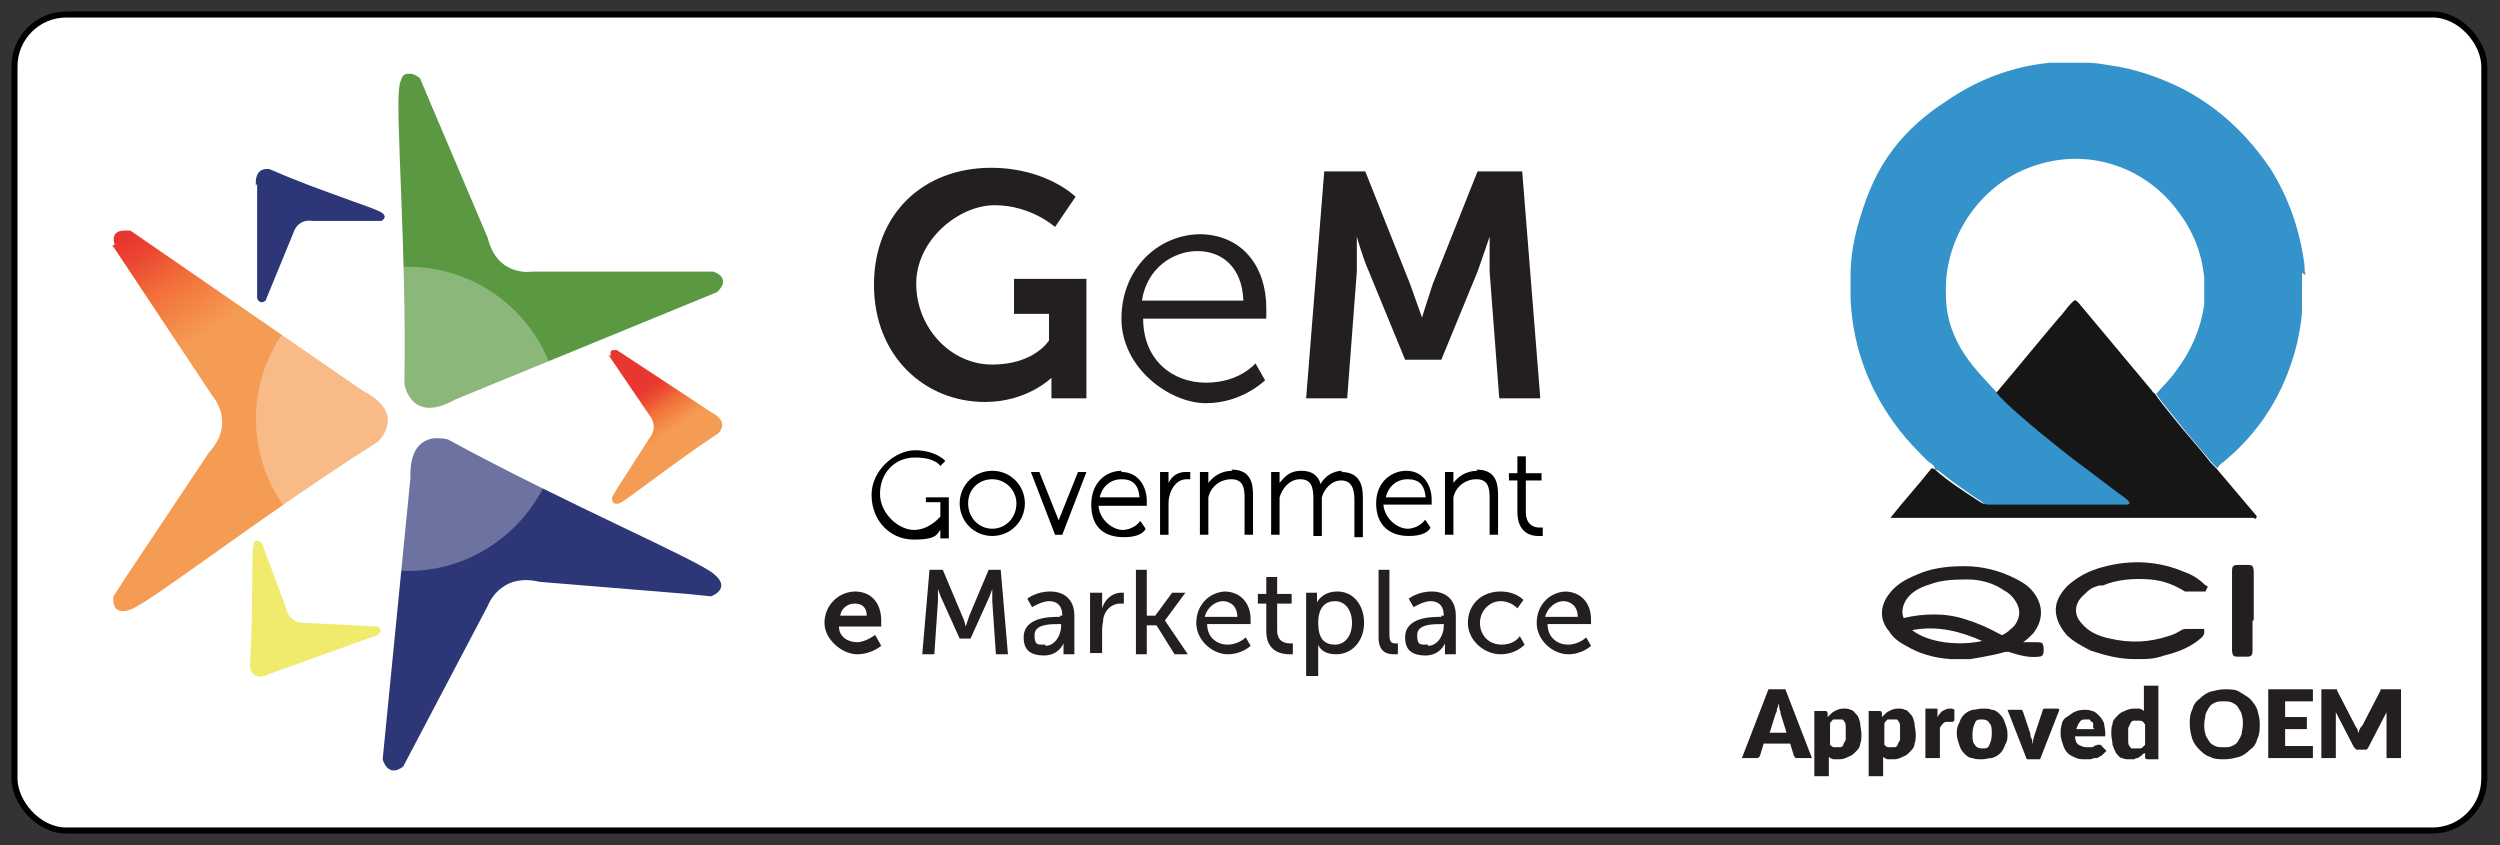 <?xml version="1.0" encoding="UTF-8"?>
<svg id="Layer_1" data-name="Layer 1" xmlns="http://www.w3.org/2000/svg" version="1.1" xmlns:xlink="http://www.w3.org/1999/xlink" viewBox="0 0 207.1 70">
  <rect x="0" y="0" width="207.1" height="70" fill="#333333" stroke="none"/>
  <defs>
    <style>
      .cls-1 {
        fill-rule: evenodd;
      }

      .cls-1, .cls-2, .cls-3, .cls-4, .cls-5, .cls-6, .cls-7, .cls-8, .cls-9, .cls-10, .cls-11, .cls-12, .cls-13 {
        stroke-width: 0px;
      }

      .cls-1, .cls-14, .cls-12 {
        fill: #fff;
      }

      .cls-2 {
        fill: url(#linear-gradient);
      }

      .cls-3 {
        fill: #000;
      }

      .cls-15 {
        opacity: .3;
      }

      .cls-4 {
        fill: url(#linear-gradient-6);
      }

      .cls-16 {
        clip-path: url(#clippath-2);
      }

      .cls-17 {
        clip-path: url(#clippath-6);
      }

      .cls-5 {
        fill: #161616;
      }

      .cls-6 {
        fill: url(#linear-gradient-5);
      }

      .cls-7 {
        fill: none;
      }

      .cls-14 {
        stroke: #000;
        stroke-miterlimit: 10;
        stroke-width: .5px;
      }

      .cls-18 {
        clip-path: url(#clippath-7);
      }

      .cls-19 {
        clip-path: url(#clippath-1);
      }

      .cls-20 {
        clip-path: url(#clippath-4);
      }

      .cls-8 {
        fill: #3593cb;
      }

      .cls-9 {
        fill: url(#linear-gradient-2);
      }

      .cls-10 {
        fill: url(#linear-gradient-3);
      }

      .cls-21 {
        clip-path: url(#clippath);
      }

      .cls-22 {
        clip-path: url(#clippath-3);
      }

      .cls-11 {
        fill: #231f20;
      }

      .cls-23 {
        clip-path: url(#clippath-5);
      }

      .cls-13 {
        fill: url(#linear-gradient-4);
      }
    </style>
    <clipPath id="clippath">
      <path class="cls-7" d="M9.3,20.3l8.3,12.5s2,2.2-.3,4.7l-6.8,10.2-1.1,1.7s-.3,1.7,1.4,1.1c1.7-.6,11-7.9,20.5-13.9,0,0,2.5-2.3-1.2-4.2l-19.3-13.3s-.2,0-.5,0c-.5,0-1.1.2-.8,1.2"/>
    </clipPath>
    <linearGradient id="linear-gradient" x1="-688.7" y1="764.8" x2="-688.1" y2="764.8" gradientTransform="translate(-12724.3 11793.1) rotate(90) scale(17.1 -16.7)" gradientUnits="userSpaceOnUse">
      <stop offset="0" stop-color="#e83730"/>
      <stop offset=".2" stop-color="#eb4932"/>
      <stop offset=".5" stop-color="#f27039"/>
      <stop offset="1" stop-color="#f59c54"/>
    </linearGradient>
    <clipPath id="clippath-1">
      <path class="cls-7" d="M33.1,7.1c-.4,1.7.6,13.5.4,24.7,0,0,.5,3.4,4.2,1.3l21.7-8.9s1.3-1.1-.3-1.7h-15c0,0-2.9.5-3.7-2.8l-4.8-11.3-.8-1.9s-.4-.4-.9-.4-.6.2-.8.9"/>
    </clipPath>
    <linearGradient id="linear-gradient-2" x1="-720" y1="748.6" x2="-719.3" y2="748.6" gradientTransform="translate(12238.2 -11965.5) rotate(-90) scale(16.6 -16.3)" gradientUnits="userSpaceOnUse">
      <stop offset="0" stop-color="#5b9842"/>
      <stop offset=".2" stop-color="#75a545"/>
      <stop offset=".5" stop-color="#a0bb4a"/>
      <stop offset=".7" stop-color="#b6c853"/>
      <stop offset="1" stop-color="#f0eb6c"/>
    </linearGradient>
    <clipPath id="clippath-2">
      <path class="cls-7" d="M34,39.6l-2.3,23.3s.4,1.6,1.7.6l7-13.3s1-2.8,4.3-2l12.2,1,2,.2s1.7-.6.3-1.8c-1.3-1.2-12.2-5.8-22.1-11.2,0,0-.4-.1-.9-.1-.9,0-2.3.5-2.2,3.3"/>
    </clipPath>
    <linearGradient id="linear-gradient-3" x1="-691.1" y1="732.2" x2="-690.4" y2="732.2" gradientTransform="translate(12165.1 13737.3) scale(17.5 -18.7)" gradientUnits="userSpaceOnUse">
      <stop offset="0" stop-color="#2d3777"/>
      <stop offset=".3" stop-color="#3d5c94"/>
      <stop offset=".5" stop-color="#4670a3"/>
      <stop offset=".7" stop-color="#4f8cbd"/>
      <stop offset="1" stop-color="#60bbe9"/>
    </linearGradient>
    <clipPath id="clippath-3">
      <path class="cls-7" d="M21.3,15.2v9.5s.2.6.7.2l2.3-5.6s.3-1.2,1.6-1h4.9c0,0,.8,0,.8,0,0,0,.6-.3,0-.7-.6-.4-5.2-1.8-9.3-3.6,0,0-.1,0-.2,0-.4,0-1,.2-.9,1.4"/>
    </clipPath>
    <linearGradient id="linear-gradient-4" x1="-682.9" y1="702.6" x2="-682.3" y2="702.6" gradientTransform="translate(4691.1 4990.8) scale(6.8 -7.1)" xlink:href="#linear-gradient-3"/>
    <clipPath id="clippath-4">
      <path class="cls-7" d="M21,45.2c-.2.7,0,5.5-.3,10,0,0,.1,1.4,1.7.6l8.9-3.2s.5-.4,0-.7l-6.1-.3s-1.2.1-1.5-1.2l-1.7-4.6-.3-.8s-.2-.2-.4-.2-.3,0-.3.4"/>
    </clipPath>
    <linearGradient id="linear-gradient-5" x1="-749.6" y1="745" x2="-748.9" y2="745" gradientTransform="translate(5094.7 -5105.9) rotate(-90) scale(6.9 -6.8)" xlink:href="#linear-gradient-2"/>
    <clipPath id="clippath-5">
      <path class="cls-7" d="M50.4,29.4l3.4,5s.8.9,0,1.9l-2.7,4.2-.4.7s-.1.7.6.5c.7-.3,4.4-3.3,8.2-5.8,0,0,1-.9-.5-1.7l-7.9-5.2s0,0-.2,0c-.2,0-.4,0-.3.5"/>
    </clipPath>
    <linearGradient id="linear-gradient-6" x1="-672.7" y1="787.2" x2="-672.1" y2="787.2" gradientTransform="translate(-5252.2 4673.3) rotate(90) scale(6.9 -6.7)" xlink:href="#linear-gradient"/>
    <clipPath id="clippath-6">
      <rect class="cls-7" x="21.1" y="22.1" width="25.3" height="25.3"/>
    </clipPath>
    <clipPath id="clippath-7">
      <rect class="cls-7" x="21.1" y="22.1" width="25.3" height="25.3"/>
    </clipPath>
  </defs>
  <rect class="cls-14" x="1.2" y="1.2" width="204.6" height="67.6" rx="4.3" ry="4.3"/>
  <g>
    <path class="cls-8" d="M190.7,22.6v2.8h0c0,1.1-.2,2-.4,3-1,4.1-3.1,7.5-6.4,10.1,0,0-.2.2-.2.3-.1-.1-.3-.3-.4-.4-1.2-1.4-2.3-2.7-3.4-4.1-.5-.6-.9-1.1-1.3-1.7.1,0,.2-.2.3-.3.4-.5.9-.9,1.3-1.5,1.3-1.7,2.1-3.5,2.4-5.6,0-.7,0-1.5,0-2.2-.2-2-.9-3.8-2.1-5.4-2.6-3.6-7-5.2-11.2-4.1-4.8,1.2-8.2,5.7-8,10.8,0,1.6.4,3.1,1.2,4.4.8,1.4,1.8,2.5,3,3.7h.1c.2.4.5.7.8,1,1.8,1.7,3.7,3.2,5.6,4.7,1.5,1.1,2.9,2.2,4.4,3.3.1,0,.4.2.3.4,0,.2-.3.1-.4.1-3.7,0-7.5,0-11.2,0-.3,0-.6,0-.9-.3-1.2-.8-2.5-1.7-3.6-2.6,0,0-.2-.1-.3-.1,0-.2-.1-.3-.2-.4-.1-.1-.3-.2-.4-.3-.8-.8-1.6-1.6-2.3-2.5-2.5-3.2-3.9-6.8-4.1-10.9h0v-1.8c0,0,0-.1,0-.2,0-1.6.3-3.2.8-4.8.6-2,1.4-3.9,2.7-5.6,1.2-1.6,2.7-2.9,4.4-4,2.6-1.8,5.5-2.9,8.6-3.2.2,0,.5,0,.7,0h2.4c.6,0,1.2.1,1.8.2,2.2.3,4.2,1,6.2,2,3,1.6,5.3,3.8,7.2,6.6,1.5,2.4,2.4,5,2.8,7.9,0,.3,0,.6.1.9"/>
    <path class="cls-12" d="M165.5,32.5h-.1c-1.1-1.2-2.2-2.3-3-3.7-.8-1.4-1.2-2.8-1.2-4.4-.2-5.1,3.3-9.6,8-10.8,4.3-1.1,8.7.5,11.2,4.1,1.2,1.6,1.9,3.4,2.1,5.4,0,.7,0,1.5,0,2.2-.3,2.1-1.1,3.9-2.4,5.6-.4.5-.8,1-1.3,1.5,0,0-.2.2-.3.3,0,0-.1-.1-.2-.2-2-2.4-4.1-4.9-6.1-7.3-.2-.3-.3-.3-.6,0-.4.4-.7.9-1.1,1.3-1.7,2-3.4,4.1-5.1,6.1"/>
    <path class="cls-5" d="M165.4,32.5c1.7-2,3.4-4.1,5.1-6.1.4-.4.7-.9,1.1-1.3.3-.3.3-.3.6,0,2,2.4,4.1,4.9,6.1,7.3,0,0,0,.1.2.2.4.6.9,1.2,1.3,1.7,1.1,1.4,2.3,2.7,3.4,4.1.1.1.3.3.4.4,1.1,1.3,2.2,2.6,3.3,3.9,0,0,.1.1,0,.2,0,.1-.1.1-.2,0,0,0-.2,0-.3,0-9.8,0-19.6,0-29.4,0-.1,0-.2,0-.4,0,1.1-1.4,2.3-2.7,3.4-4.1.1,0,.2,0,.3.1,1.1,1,2.4,1.8,3.6,2.6.3.2.5.3.9.3,3.7,0,7.5,0,11.2,0,.2,0,.4,0,.4-.1,0-.2-.2-.3-.3-.4-1.5-1.1-2.9-2.2-4.4-3.3-1.9-1.5-3.8-3-5.6-4.7-.3-.3-.6-.6-.8-.9"/>
    <g>
      <g>
        <path class="cls-11" d="M150.1,62.8h-1c-.1,0-.2,0-.3,0s-.1-.1-.2-.2l-.3-1h-2.2l-.3,1c0,0,0,.1-.2.2,0,0-.2,0-.3,0h-1l2.2-5.7h1.4l2.2,5.7ZM148,60.7l-.5-1.6c0,0,0-.2-.1-.4,0-.1,0-.3-.1-.4,0,.2,0,.3-.1.4,0,.1,0,.3-.1.4l-.5,1.6h1.6Z"/>
        <path class="cls-11" d="M151.5,59.3c.2-.2.3-.3.5-.4.2-.1.4-.2.7-.2s.4,0,.6.1c.2,0,.3.2.5.4s.2.4.3.7c0,.3.1.6.1.9s0,.6-.1.8c0,.3-.2.5-.4.7-.2.2-.3.3-.6.4-.2.1-.4.2-.7.2s-.4,0-.5,0c-.1,0-.3-.1-.4-.2v1.6h-1.2v-5.4h.8c.2,0,.3,0,.3.2v.3ZM151.6,61.7c0,0,.2.2.3.2.1,0,.2,0,.3,0s.2,0,.3,0c0,0,.2-.1.2-.2s.1-.2.2-.4c0-.2,0-.3,0-.6s0-.4,0-.5c0-.1,0-.3-.1-.4,0,0-.1-.2-.2-.2,0,0-.2,0-.3,0-.2,0-.3,0-.4,0s-.2.2-.3.3v1.7Z"/>
        <path class="cls-11" d="M156,59.3c.2-.2.3-.3.5-.4.2-.1.4-.2.7-.2s.4,0,.6.1c.2,0,.3.2.5.4s.2.4.3.7c0,.3.1.6.1.9s0,.6-.1.8c0,.3-.2.5-.4.7-.2.2-.3.3-.6.4-.2.1-.4.2-.7.2s-.4,0-.5,0c-.1,0-.3-.1-.4-.2v1.6h-1.2v-5.4h.8c.2,0,.3,0,.3.2v.3ZM156.1,61.7c0,0,.2.2.3.2.1,0,.2,0,.3,0s.2,0,.3,0c0,0,.2-.1.2-.2s.1-.2.2-.4c0-.2,0-.3,0-.6s0-.4,0-.5c0-.1,0-.3-.1-.4,0,0-.1-.2-.2-.2,0,0-.2,0-.3,0-.2,0-.3,0-.4,0s-.2.2-.3.3v1.7Z"/>
        <path class="cls-11" d="M160.5,59.4c.1-.2.3-.4.4-.5.2-.1.4-.2.6-.2s.3,0,.4.1v.9c0,0-.1,0-.1.1,0,0,0,0-.1,0s0,0,0,0c0,0,0,0-.1,0,0,0,0,0-.1,0,0,0,0,0-.1,0-.2,0-.3,0-.4.1s-.2.2-.3.4v2.5h-1.2v-4.1h.7c0,0,.1,0,.2,0,0,0,0,0,.1,0,0,0,0,0,0,0,0,0,0,0,0,.1v.3Z"/>
        <path class="cls-11" d="M164.2,58.7c.3,0,.6,0,.8.1.3,0,.5.2.7.4.2.2.3.4.4.7.1.3.2.5.2.9s0,.6-.2.9c-.1.3-.2.5-.4.7-.2.2-.4.3-.7.4-.3,0-.5.1-.8.1s-.6,0-.8-.1c-.3,0-.5-.2-.7-.4-.2-.2-.3-.4-.4-.7-.1-.3-.2-.6-.2-.9s0-.6.2-.9c.1-.3.2-.5.4-.7.2-.2.4-.3.7-.4.3,0,.5-.1.8-.1ZM164.2,62c.3,0,.5,0,.6-.3.1-.2.2-.5.2-.9s0-.7-.2-.9c-.1-.2-.3-.3-.6-.3s-.5,0-.6.3c-.1.2-.2.5-.2.9s0,.7.2.9c.1.2.3.3.6.3Z"/>
        <path class="cls-11" d="M170.6,58.8l-1.6,4.1h-1.1l-1.6-4.1h1c0,0,.2,0,.2,0,0,0,0,0,.1.2l.6,1.8c0,.1,0,.3.1.4s0,.3.1.4c0-.3.1-.6.2-.9l.6-1.8c0,0,0-.1.1-.2,0,0,.1,0,.2,0h1Z"/>
        <path class="cls-11" d="M171.9,61c0,.3.1.6.3.7s.4.2.6.2.3,0,.4,0c.1,0,.2,0,.3-.1s.2,0,.2-.1c0,0,.1,0,.2,0s.2,0,.2.1l.4.4c-.1.1-.3.3-.4.4-.1,0-.3.2-.4.2-.2,0-.3,0-.5.1-.2,0-.3,0-.4,0-.3,0-.6,0-.8-.1s-.5-.2-.7-.4c-.2-.2-.3-.4-.4-.7s-.2-.6-.2-.9,0-.5.1-.8c0-.2.2-.5.4-.6s.4-.3.6-.4.5-.2.8-.2.5,0,.7.1c.2,0,.4.2.6.4.2.2.3.4.4.6,0,.2.1.5.1.8s0,.2,0,.2c0,0,0,.1,0,.1,0,0,0,0,0,0s0,0-.1,0h-2.3ZM173.4,60.3c0,0,0-.2,0-.3,0,0,0-.2-.1-.2s-.1-.1-.2-.2c0,0-.2,0-.3,0-.2,0-.4,0-.5.2-.1.1-.2.3-.3.6h1.5Z"/>
        <path class="cls-11" d="M178.8,57v5.9h-.8c-.2,0-.3,0-.3-.2v-.3c-.2,0-.3.2-.3.2,0,0-.2.1-.3.2-.1,0-.2,0-.3.1-.1,0-.2,0-.4,0-.2,0-.4,0-.6-.1-.2,0-.3-.2-.5-.4-.1-.2-.2-.4-.3-.7,0-.3-.1-.6-.1-.9s0-.6.1-.8c0-.3.2-.5.4-.7s.3-.3.6-.4c.2-.1.5-.2.7-.2s.4,0,.5,0,.3.1.4.2v-2.1h1.2ZM177.6,59.9c0-.1-.2-.2-.3-.2s-.2,0-.3,0-.2,0-.3,0c0,0-.2.1-.2.2,0,0-.1.2-.2.4,0,.2,0,.3,0,.6s0,.4,0,.5c0,.1,0,.3.1.4s.1.2.2.2.2,0,.3,0,.2,0,.2,0,.1,0,.2,0c0,0,.1,0,.2-.1,0,0,.1-.1.2-.2v-1.7Z"/>
        <path class="cls-11" d="M187.2,60c0,.4,0,.8-.2,1.2-.1.4-.3.7-.6.9-.3.3-.6.5-.9.6-.4.1-.8.2-1.2.2s-.9,0-1.2-.2c-.4-.1-.7-.4-.9-.6-.3-.3-.5-.6-.6-.9-.1-.4-.2-.7-.2-1.2s0-.8.2-1.2c.1-.4.3-.7.6-.9.3-.3.6-.5.9-.6.4-.1.8-.2,1.2-.2s.9,0,1.2.2.7.4.9.6.5.6.6.9c.1.4.2.7.2,1.2ZM185.8,60c0-.3,0-.5-.1-.8,0-.2-.2-.4-.3-.6-.1-.2-.3-.3-.5-.4s-.4-.1-.7-.1-.5,0-.7.1-.4.2-.5.4-.2.3-.3.6c0,.2-.1.5-.1.8s0,.5.1.8c0,.2.2.4.3.6.1.2.3.3.5.4s.4.1.7.1.5,0,.7-.1.4-.2.5-.4c.1-.2.2-.3.3-.6,0-.2.1-.5.1-.8Z"/>
        <path class="cls-11" d="M189.3,58.1v1.3h1.8v1h-1.8v1.4h2.3v1h-3.7v-5.7h3.7v1h-2.3Z"/>
        <path class="cls-11" d="M198.9,57.1v5.7h-1.2v-3.3c0,0,0-.2,0-.2,0,0,0-.2,0-.3l-1.5,2.9c0,0-.1.2-.2.2s-.2,0-.3,0h-.2c-.1,0-.2,0-.3,0,0,0-.1-.1-.2-.2l-1.5-2.9c0,0,0,.2,0,.3,0,0,0,.2,0,.2v3.3h-1.2v-5.7h1c0,0,.1,0,.2,0,0,0,0,0,.1,0,0,0,0,0,0,0,0,0,0,0,0,.1l1.5,2.9c0,0,.1.2.2.3,0,.1,0,.2.1.3,0-.1,0-.2.1-.3,0-.1.1-.2.2-.3l1.5-2.9s0,0,0-.1c0,0,0,0,0,0s0,0,.1,0c0,0,0,0,.2,0h1Z"/>
      </g>
      <g>
        <path class="cls-7" d="M164.2,53.1c-1.8-.8-3.7-1.4-5.8-.9,1.4,1.1,3.9,1.4,5.8.9Z"/>
        <path class="cls-7" d="M166.9,49.7c-.2-.3-.5-.5-.9-.8-1.4-.8-2.7-.9-3.1-.9-1.3,0-2.2.1-3,.4-1,.3-1.6.7-2,1.3-.3.5-.4,1-.2,1.5.8-.2,1.7-.3,2.5-.3s1.8.1,2.6.4c1,.3,1.9.7,3,1.3,0,0,0,0,0,0,.5-.3.8-.5,1-.8.5-.6.6-1.4,0-2.1Z"/>
        <path class="cls-7" d="M182.3,52.2s0,0,0,0h.1s0,0,0,0Z"/>
        <path class="cls-11" d="M168.5,53.2c-.3,0-.6,0-.9,0,.3-.2.6-.5.8-.7.9-1.1.9-2.4,0-3.5-.4-.5-.9-.8-1.5-1.1-1.2-.6-2.6-1-4.2-1-1.5,0-2.8.2-3.9.7-1,.4-1.8.9-2.3,1.6-.8,1-.8,2.2,0,3.1.3.5.8.9,1.4,1.2,1,.6,2.2,1,3.7,1.1,0,0,.8,0,1,0,.1,0,.4,0,.5,0h0s.1,0,.1,0c0,0,2-.3,2.9-.6.1,0,.2,0,.3,0,.9.3,1.7.5,2.5.4.3,0,.4-.2.4-.5,0-.2,0-.4-.1-.6-.1-.1-.3-.1-.6-.1ZM165.8,52.6s0,0,0,0c-1.1-.6-2-1-3-1.3-.9-.3-1.8-.4-2.6-.4s-1.7.1-2.5.3c-.2-.5-.1-1,.2-1.5.4-.6,1-1,2-1.3.8-.3,1.7-.4,3-.4.4,0,1.8,0,3.1.9.4.2.7.5.9.8.5.7.5,1.4,0,2.1-.3.3-.6.6-1,.8ZM164.2,53.1c-1.8.4-4.4.2-5.8-.9,2.1-.4,4,.1,5.8.9Z"/>
        <path class="cls-11" d="M174.2,48.5c1.2-.5,2.5-.6,3.9-.5,1.2.1,2.1.5,2.9,1h.1c0,0,.1,0,.1,0,.3,0,.6,0,1,0h.5s.2-.4.2-.4l-.3-.2c-.4-.4-1-.8-1.6-1-2.1-.9-4.4-1.1-6.9-.4-1.1.3-2,.8-2.8,1.5-.6.6-1,1.3-1,2,0,.7.3,1.4.9,2.1.5.5,1.2.9,2,1.3,1.2.4,2.4.7,3.6.7s1.6,0,2.5-.3c1.2-.3,2.2-.7,3.1-1.5,0,0,.2-.2.2-.4v-.3s-.6,0-.6,0c-.3,0-.5,0-.8,0-.2,0-.3,0-.5.1-.3.2-.7.4-1.1.5-1.5.5-3.1.6-4.8.2-1-.2-1.8-.6-2.3-1.2-.7-.7-.7-1.6,0-2.3s.8-.7,1.4-.9ZM182.3,52.2h0c0,0-.1,0-.1,0,0,0,0,0,0,0Z"/>
        <path class="cls-11" d="M186.7,51.4v-1.5c0-.9,0-1.7,0-2.6,0,0,0-.2-.1-.4-.1-.1-.3-.1-.4-.1-.3,0-.5,0-.8,0-.1,0-.3,0-.4.1-.1.1-.1.3-.1.4,0,.7,0,1.4,0,2.2v1.5c0,1,0,1.9,0,2.9,0,0,0,.2.1.4.1.1.3.1.4.1.3,0,.5,0,.8,0,0,0,0,0,0,0,0,0,.2,0,.3-.1.1-.1.1-.3.1-.4,0-.8,0-1.7,0-2.5Z"/>
      </g>
    </g>
  </g>
  <g>
    <g class="cls-21">
      <rect class="cls-2" x="2.3" y="14.9" width="38.2" height="40.3" transform="translate(-15.7 17.4) rotate(-33.2)"/>
    </g>
    <g class="cls-19">
      <rect class="cls-9" x="32.2" y="6.7" width="29.1" height="28.1" transform="translate(25.9 67.4) rotate(-89.9)"/>
    </g>
    <g class="cls-16">
      <rect class="cls-10" x="26.9" y="31.1" width="38.4" height="38.7" transform="translate(-20 67.5) rotate(-62)"/>
    </g>
    <g class="cls-22">
      <rect class="cls-13" x="19.3" y="12.2" width="14.9" height="14.7" transform="translate(-1.5 36.8) rotate(-67.7)"/>
    </g>
    <g class="cls-20">
      <rect class="cls-6" x="20.2" y="44.9" width="12.3" height="11.7" transform="translate(-25.6 74.5) rotate(-87.2)"/>
    </g>
    <g class="cls-23">
      <rect class="cls-4" x="47.5" y="27.2" width="15.6" height="16.4" transform="translate(-10.3 37.3) rotate(-34.3)"/>
    </g>
    <g class="cls-15">
      <g class="cls-17">
        <g class="cls-18">
          <path class="cls-1" d="M33.8,22.1c7,0,12.6,5.7,12.6,12.6s-5.7,12.6-12.6,12.6-12.6-5.7-12.6-12.6,5.7-12.6,12.6-12.6"/>
        </g>
      </g>
    </g>
    <g>
      <path class="cls-3" d="M76.7,41.6h1.2v1.2c-.2.2-1,1.1-2.2,1.1s-2.8-1.3-2.8-3,1.2-3,2.9-3,2.1.7,2.1.7h0c0,0,.4-.4.4-.4h0c0-.1-.9-.9-2.5-.9s-3.6,1.6-3.6,3.7,1.5,3.7,3.5,3.7,1.9-.5,2.2-.8h0v.7h.7v-3.4h-1.9v.6Z"/>
      <path class="cls-3" d="M82.2,39c-1.5,0-2.7,1.2-2.7,2.7s1.2,2.7,2.7,2.7,2.7-1.2,2.7-2.7-1.2-2.7-2.7-2.7ZM84.2,41.7c0,1.2-.9,2.1-2,2.1s-2-.9-2-2.1.9-2,2-2,2,.9,2,2Z"/>
      <path class="cls-3" d="M87.7,43.1c0,0,0,.1,0,.2,0,0,0-.1,0-.2l-1.6-4h-.7l2,5.2h.6l2-5.2h-.7l-1.6,4Z"/>
      <path class="cls-3" d="M92.9,39c-1.2,0-2.5.9-2.5,2.8s1.1,2.7,2.7,2.7,1.8-.7,1.8-.7h0c0,0-.4-.6-.4-.6h-.1c0,.1-.6.7-1.4.7s-1.9-.8-2-2h4c0-.1,0-.3,0-.4,0-1.2-.7-2.4-2.1-2.4ZM91.1,41.2c.2-.9.9-1.5,1.8-1.5s1.4.4,1.5,1.5h-3.2Z"/>
      <path class="cls-3" d="M98.2,39.1c-.6,0-1.1.3-1.4.9v-.9h-.7v5.2h.7v-2.3c0-.4,0-.7.1-1,.1-.4.5-1.3,1.4-1.3s.2,0,.2,0h.1s0-.6,0-.6h0s-.2,0-.3,0Z"/>
      <path class="cls-3" d="M102.1,39c-1,0-1.6.5-2,1v-.9h-.7v5.2h.7v-2.5c0-.3,0-.5,0-.6.2-.9,1-1.5,1.9-1.5s1.1.6,1.1,1.5v3.1h.7v-3.3c0-1-.2-2.1-1.8-2.1Z"/>
      <path class="cls-3" d="M111.2,39c-.8,0-1.5.5-1.8,1.1-.2-.7-.7-1.1-1.6-1.1s-1.3.4-1.8,1v-.9h-.7v5.2h.7v-2.5c0-.3,0-.5,0-.6.2-.7.8-1.5,1.7-1.5s1.1.6,1.1,1.6v3.1h.7v-2.5c0-.3,0-.5,0-.7.2-.7.8-1.4,1.6-1.4s1.1.6,1.1,1.6v3.1h.7v-3.3c0-.9-.2-2.1-1.8-2.1Z"/>
      <path class="cls-3" d="M116.5,39c-1.2,0-2.5.9-2.5,2.7s1.1,2.7,2.7,2.7,1.8-.7,1.8-.7h0c0,0-.4-.6-.4-.6h-.1c0,.1-.6.7-1.4.7s-1.9-.8-2-2h4c0-.1,0-.3,0-.4,0-1.2-.7-2.4-2.1-2.4ZM114.8,41.2c.2-.9.9-1.5,1.8-1.5s1.4.4,1.5,1.5h-3.2Z"/>
      <path class="cls-3" d="M122.4,39c-1,0-1.6.5-2,1v-.9h-.7v5.2h.7v-2.5c0-.3,0-.5,0-.6.2-.9,1-1.5,1.9-1.5s1.1.6,1.1,1.5v3.1h.7v-3.3c0-1-.2-2.1-1.8-2.1Z"/>
      <path class="cls-3" d="M127.7,43.7s0,0-.2,0c-.4,0-1.1-.2-1.1-1.3v-2.6h1.3v-.6h-1.3v-1.4h-.7v1.4h-.7v.6h.7v2.6c0,1.8,1.2,2,1.7,2s.3,0,.3,0h.1v-.7h-.2Z"/>
    </g>
    <g>
      <path class="cls-11" d="M70.8,49c1.5,0,2.2,1.1,2.2,2.4s0,.5,0,.5h-3.5c0,.9.8,1.3,1.5,1.3s1.5-.6,1.5-.6l.5.9s-.8.7-2,.7-2.7-1.2-2.7-2.6,1.1-2.6,2.6-2.6M71.8,51c0-.7-.4-1-1-1s-1.1.4-1.2,1h2.2Z"/>
      <path class="cls-11" d="M77.1,47.2h1l1.6,3.8c.2.4.3.9.3.9h0s.2-.6.3-.9l1.6-3.8h1l.6,7h-1l-.3-4.4c0-.4,0-1,0-1h0s-.2.6-.4,1l-1.4,3.1h-.9l-1.4-3.1c-.2-.4-.4-1-.4-1h0s0,.6,0,1l-.3,4.4h-1l.6-7Z"/>
      <path class="cls-11" d="M87.8,51h.2c0-.9-.5-1.2-1.1-1.2s-1.4.5-1.4.5l-.4-.7s.7-.6,1.9-.6,2,.7,2,2v3.2h-.9v-.5c0-.2,0-.4,0-.4h0s-.4,1-1.6,1-1.7-.5-1.7-1.5c0-1.7,2.2-1.7,3-1.7M86.6,53.5c.8,0,1.3-.9,1.3-1.6v-.2h-.2c-.7,0-2,0-2,.9s.3.8.9.8"/>
      <path class="cls-11" d="M90.4,49.1h.9v.9c0,.2,0,.4,0,.4h0c.2-.7.8-1.3,1.6-1.3s.2,0,.2,0v.9s-.1,0-.3,0c-.6,0-1.2.4-1.4,1.2,0,.3-.1.6-.1.9v2h-1v-5Z"/>
      <polygon class="cls-11" points="94.1 47.2 95 47.2 95 51 95.7 51 97.1 49.1 98.2 49.1 96.5 51.4 96.5 51.4 98.4 54.2 97.3 54.2 95.8 51.8 95 51.8 95 54.2 94.1 54.2 94.1 47.2"/>
      <path class="cls-11" d="M101.4,49c1.4,0,2.2,1,2.2,2.3s0,.4,0,.4h-3.6c0,1.1.8,1.7,1.7,1.7s1.5-.6,1.5-.6l.4.7s-.7.7-1.9.7-2.6-1.1-2.6-2.6,1.1-2.6,2.5-2.6M102.5,51.1c0-.9-.6-1.3-1.2-1.3s-1.3.5-1.5,1.3h2.7Z"/>
      <path class="cls-11" d="M104.9,50h-.7v-.8h.7v-1.4h.9v1.4h1.2v.8h-1.2v2.2c0,1,.7,1.1,1.1,1.1s.2,0,.2,0v.9s-.1,0-.3,0c-.6,0-1.9-.2-1.9-1.9v-2.3Z"/>
      <path class="cls-11" d="M108.2,49.1h.9v.4c0,.2,0,.4,0,.4h0s.4-.9,1.7-.9,2.2,1.1,2.2,2.6-1,2.6-2.3,2.6-1.5-.8-1.5-.8h0s0,.2,0,.4v2.2h-1v-7ZM110.6,53.4c.8,0,1.4-.7,1.4-1.8s-.6-1.8-1.4-1.8-1.4.5-1.4,1.8.5,1.8,1.4,1.8"/>
      <path class="cls-11" d="M114.1,47.2h1v5.4c0,.6.2.7.5.7s.2,0,.2,0v.9s-.1,0-.3,0c-.5,0-1.3-.1-1.3-1.4v-5.6Z"/>
      <path class="cls-11" d="M119.4,51h.2c0-.9-.5-1.2-1.1-1.2s-1.4.5-1.4.5l-.4-.7s.7-.6,1.9-.6,2,.7,2,2v3.2h-.9v-.5c0-.2,0-.4,0-.4h0s-.4,1-1.6,1-1.7-.5-1.7-1.5c0-1.7,2.2-1.7,3-1.7M118.3,53.5c.8,0,1.3-.9,1.3-1.6v-.2h-.2c-.7,0-2,0-2,.9s.3.8.9.8"/>
      <path class="cls-11" d="M124.3,49c1.3,0,1.9.7,1.9.7l-.5.7s-.5-.6-1.4-.6-1.7.8-1.7,1.8.7,1.8,1.8,1.8,1.5-.7,1.5-.7l.4.7s-.7.8-2,.8-2.7-1.1-2.7-2.6,1.1-2.6,2.7-2.6"/>
      <path class="cls-11" d="M129.6,49c1.4,0,2.2,1,2.2,2.3s0,.4,0,.4h-3.6c0,1.1.8,1.7,1.7,1.7s1.5-.6,1.5-.6l.4.7s-.7.7-1.9.7-2.6-1.1-2.6-2.6,1.1-2.6,2.5-2.6M130.7,51.1c0-.9-.6-1.3-1.2-1.3s-1.3.5-1.5,1.3h2.7Z"/>
    </g>
    <g>
      <path class="cls-11" d="M82.1,13.9c4.6,0,7,2.4,7,2.4l-1.7,2.5s-2-1.8-5-1.8-6.5,2.9-6.5,6.5,2.8,6.7,6.3,6.7,4.7-2,4.7-2v-2.2h-2.9v-2.9h6v9.9h-2.9v-.9c0-.4,0-.8,0-.8h0s-2,2-5.5,2c-5,0-9.2-3.8-9.2-9.7s4.1-9.7,9.7-9.7"/>
      <path class="cls-11" d="M99.3,19.4c3.7,0,5.6,2.8,5.6,6.1s0,.9,0,.9h-10.2c0,3.4,2.4,5.3,5.2,5.3s4.1-1.6,4.1-1.6l.8,1.4s-1.9,1.9-4.9,1.9-7-2.9-7-7,3-7,6.6-7M103,24.9c-.1-2.8-1.8-4.1-3.8-4.1s-4.2,1.4-4.6,4.1h8.4Z"/>
      <path class="cls-11" d="M109.4,14.2h3.7l3.7,9.3c.4,1.1,1,2.8,1,2.8h0s.5-1.6.9-2.8l3.7-9.3h3.7l1.5,18.8h-3.4l-.8-10.5c0-1.2,0-2.9,0-2.9h0s-.6,1.8-1,2.9l-3,7.3h-3l-3-7.3c-.5-1.1-1-2.9-1-2.9h0s0,1.7,0,2.9l-.8,10.5h-3.4l1.5-18.8Z"/>
    </g>
  </g>
</svg>